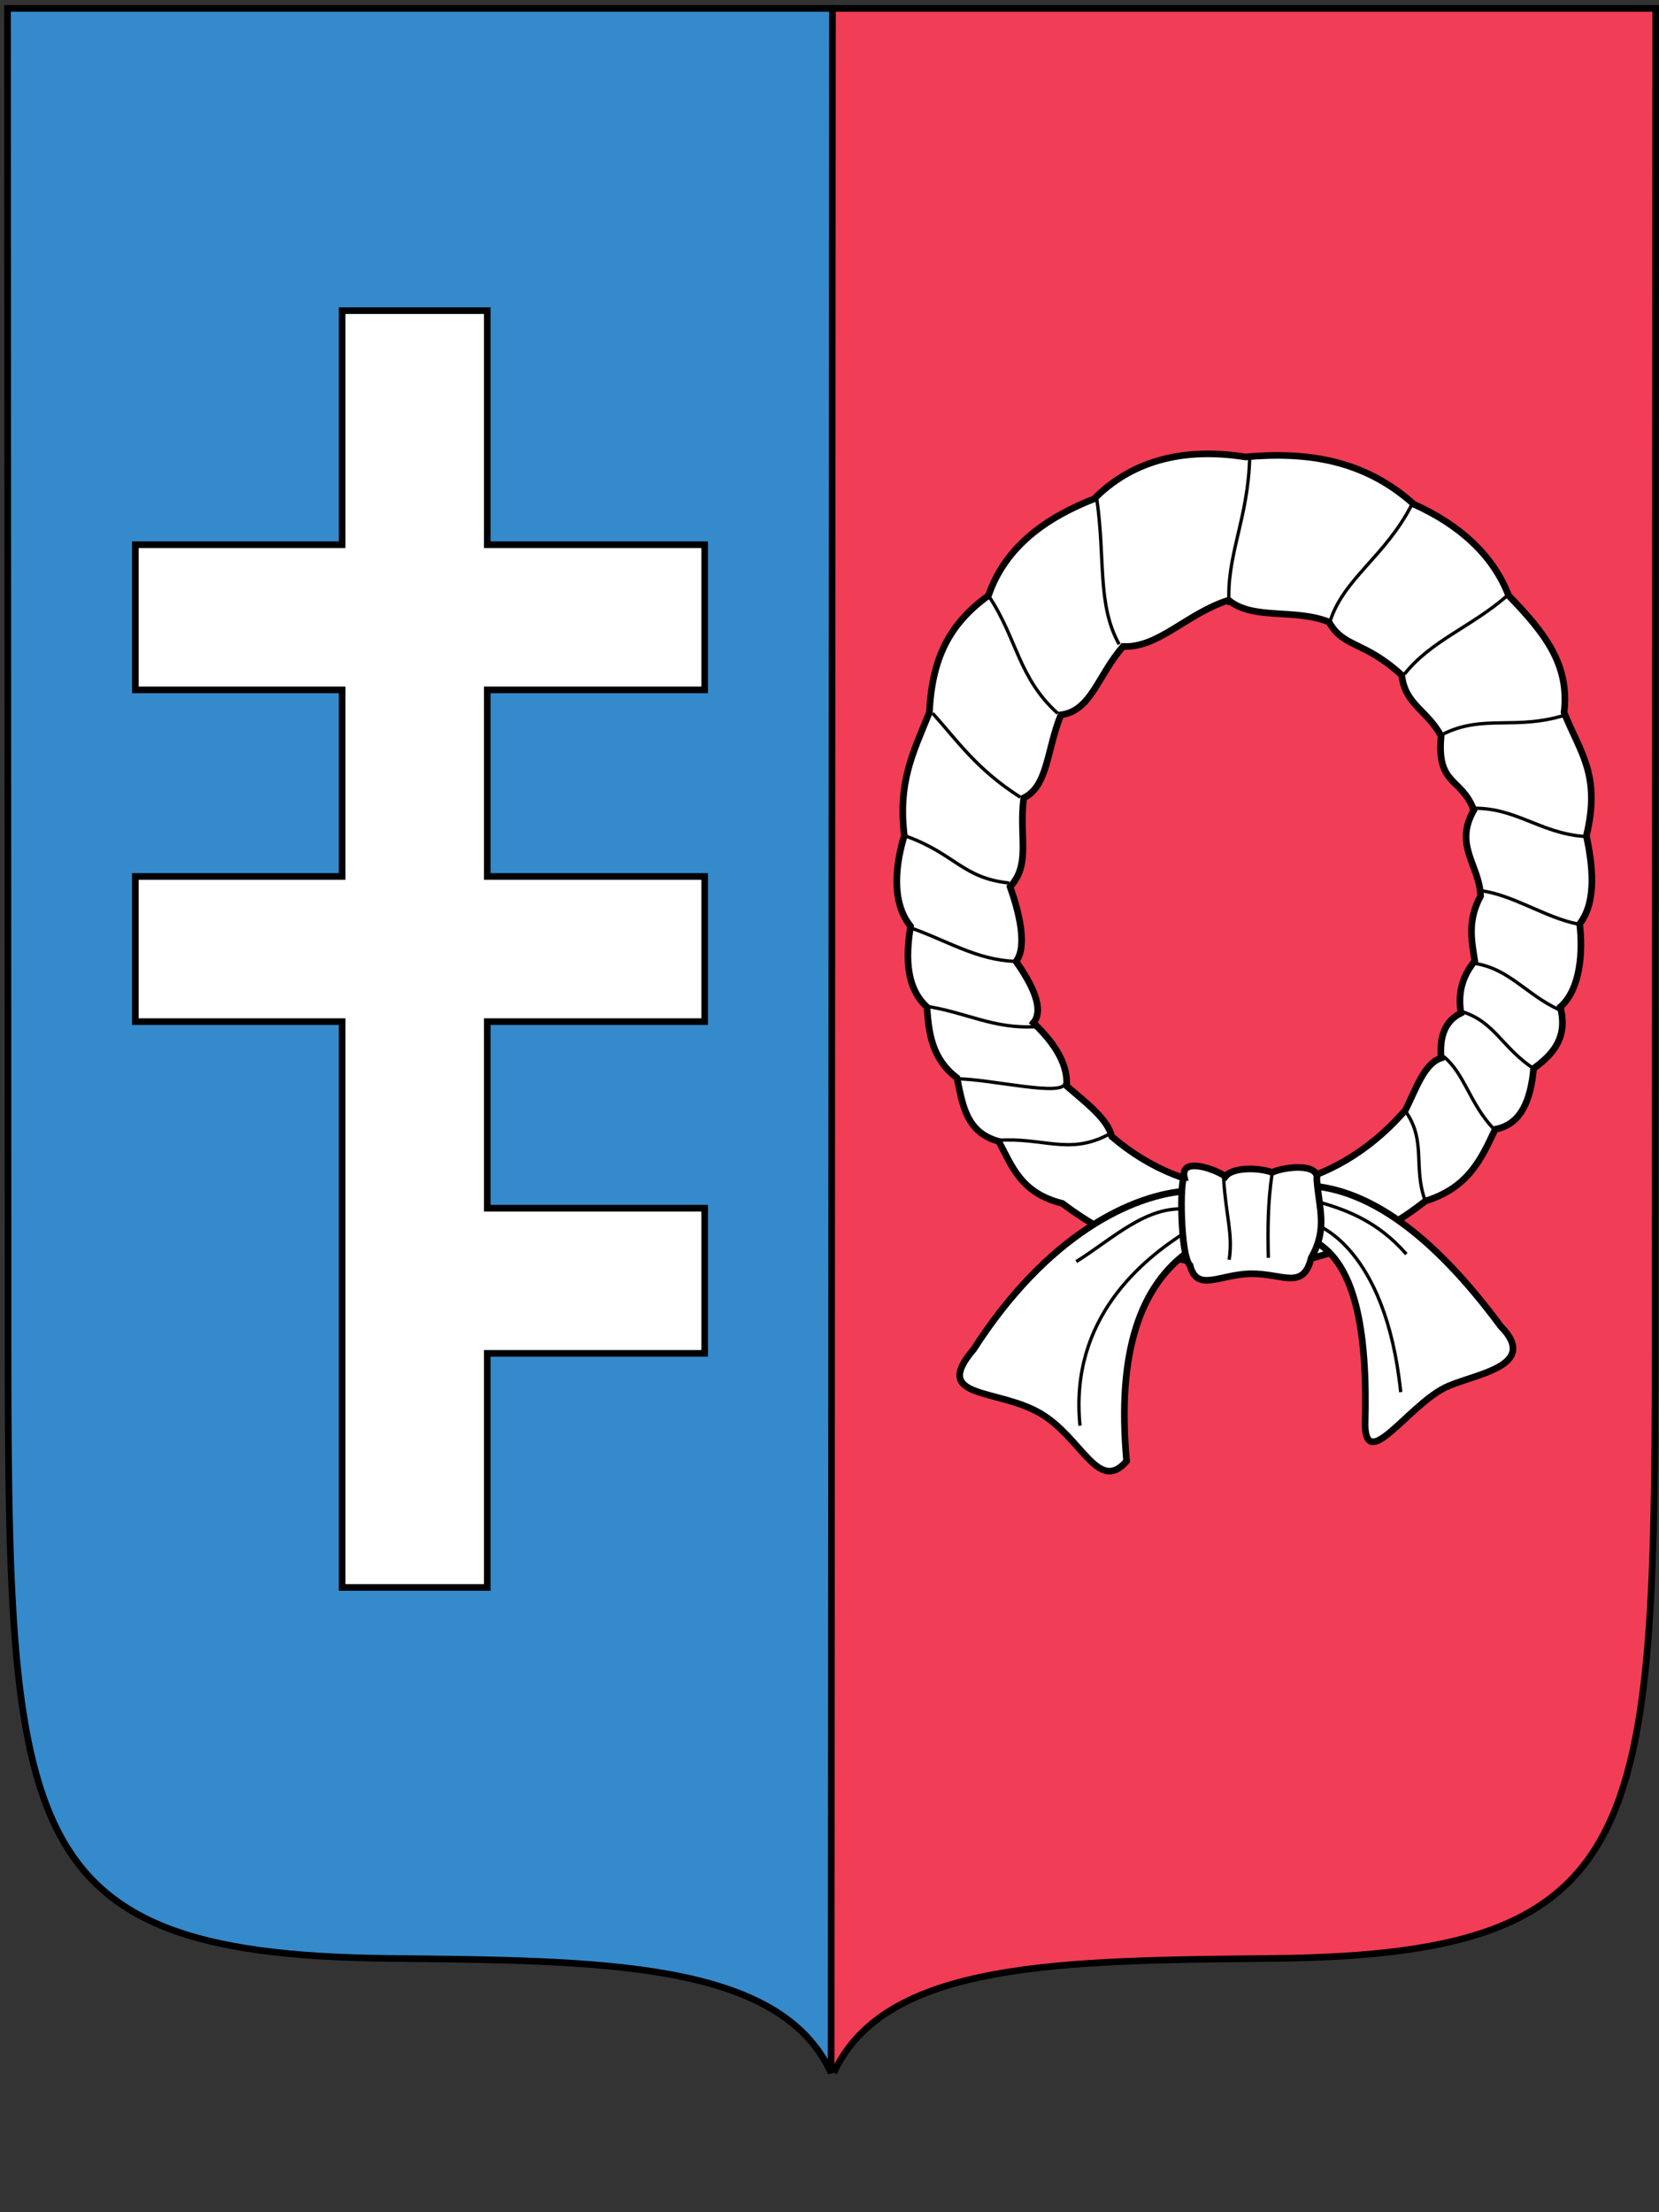 <?xml version="1.0" encoding="UTF-8" standalone="no"?>
<!-- Created with Inkscape (http://www.inkscape.org/) -->
<svg
   xmlns:dc="http://purl.org/dc/elements/1.1/"
   xmlns:cc="http://web.resource.org/cc/"
   xmlns:rdf="http://www.w3.org/1999/02/22-rdf-syntax-ns#"
   xmlns:svg="http://www.w3.org/2000/svg"
   xmlns="http://www.w3.org/2000/svg"
   xmlns:sodipodi="http://inkscape.sourceforge.net/DTD/sodipodi-0.dtd"
   xmlns:inkscape="http://www.inkscape.org/namespaces/inkscape"
   id="svg2"
   sodipodi:version="0.32"
   inkscape:version="0.43"
   width="500"
   height="500pt"
   version="1.0"
   sodipodi:docbase="D:\olek\Pulpit\svg"
   sodipodi:docname="POL_Nałęczów_COA.svg"
   inkscape:export-filename="D:\olek\Pulpit\svg\POL_lublin_COA.png"
   inkscape:export-xdpi="87.080002"
   inkscape:export-ydpi="87.080002">
  <rect width="100%" height="100%" fill="#333333" stroke="none"/>
  <defs
     id="defs5" />
  <sodipodi:namedview
     inkscape:window-height="708"
     inkscape:window-width="1024"
     inkscape:pageshadow="2"
     inkscape:pageopacity="0.0"
     borderopacity="1.0"
     bordercolor="#666666"
     pagecolor="#ffffff"
     id="base"
     borderlayer="top"
     inkscape:zoom="0.5"
     inkscape:cx="357.03827"
     inkscape:cy="185.8368"
     inkscape:window-x="-4"
     inkscape:window-y="-4"
     inkscape:current-layer="layer4"
     showguides="true"
     inkscape:guide-bbox="true" />
  <g
     inkscape:groupmode="layer"
     id="layer1"
     inkscape:label="s"
     style="display:inline" />
  <g
     inkscape:groupmode="layer"
     id="layer5"
     inkscape:label="g"
     style="display:inline">
    <path
       style="color:#000000;fill:#358acb;fill-opacity:1;fill-rule:evenodd;stroke:none;stroke-width:2;stroke-linecap:butt;stroke-linejoin:miter;marker:none;marker-start:none;marker-mid:none;marker-end:none;stroke-miterlimit:4;stroke-dasharray:none;stroke-dashoffset:0;stroke-opacity:1;visibility:visible;display:inline;overflow:visible"
       d="M 249.985,624.661 C 234.452,590.785 180.772,590.871 117.024,590.176 C -0.739,588.908 2.495,549.838 2.422,377.098 L 2.263,2.53 L 250.393,2.53"
       id="path1478"
       sodipodi:nodetypes="csscc" />
    <path
       style="color:#000000;fill:#f13d55;fill-opacity:1;fill-rule:evenodd;stroke:none;stroke-width:2;stroke-linecap:butt;stroke-linejoin:miter;marker:none;marker-start:none;marker-mid:none;marker-end:none;stroke-miterlimit:4;stroke-dasharray:none;stroke-dashoffset:0;stroke-opacity:1;visibility:visible;display:inline;overflow:visible"
       d="M 251.277,624.661 C 266.811,590.785 320.491,590.871 384.239,590.176 C 502.001,588.908 498.768,549.838 498.841,377.098 L 499,2.53 L 250.87,2.53"
       id="path1480"
       sodipodi:nodetypes="csscc" />
  </g>
  <g
     inkscape:groupmode="layer"
     id="layer4"
     inkscape:label="f"
     style="display:inline">
    <g
       id="g3270"
       transform="matrix(1.124,0,0,1.124,-37.557,26.128)">
      <path
         sodipodi:nodetypes="ccccccscccccccccccccc"
         id="path2310"
         d="M 458.787,200.807 C 460.301,208.176 461.793,218.19 456.986,224.461 C 457.853,231.789 457.269,241.93 451.786,246.754 C 453.895,254.919 449.853,259.444 444.63,263.222 C 443.855,271.8 441.215,278.278 434.329,279.527 C 430.566,287.55 427.129,295.2 415.588,298.779 C 401.58,309.77 385.045,316.349 367.34,316.349 C 349.289,316.349 332.455,310.131 318.275,299.403 C 307.2,296.616 304.888,289.657 301.221,282.766 C 292.375,280.349 291.555,272.883 290.008,265.74 C 283.319,260.657 282.447,253.845 281.964,246.754 C 275.614,240.927 276.597,231.357 277.571,225.096 C 272.134,218.367 273.72,207.916 275.893,200.807 C 274.211,186.65 277.977,179.101 282.618,167.78 C 283.324,153.47 287.78,144.129 298.46,136.434 C 302.975,123.189 314.116,115.46 326.831,110.48 C 336.461,100.719 350.047,96.515 367.34,99.265 C 383.759,97.781 399.172,99.961 412.496,111.936 C 424.661,117.414 433.749,125.51 437.936,136.434 C 447.467,146.308 454.36,154.808 452.8,167.78 C 457.041,178.44 462.732,184.46 458.787,200.807 z "
         style="color:#000000;fill:#ffffff;fill-opacity:1;fill-rule:nonzero;stroke:#000000;stroke-width:1.78;stroke-linecap:butt;stroke-linejoin:miter;marker:none;marker-start:none;marker-mid:none;marker-end:none;stroke-miterlimit:4;stroke-dashoffset:0;stroke-opacity:1;visibility:visible;display:inline;overflow:visible" />
      <path
         sodipodi:nodetypes="cccccccccccccccccccc"
         id="path2308"
         d="M 430.417,216.999 C 426.903,223.473 427.958,228.792 428.856,234.384 C 424.919,239.234 424.464,243.913 425.147,248.376 C 420.842,250.483 419.367,254.737 419.84,260.415 C 415.285,261.9 413.12,268.683 410.272,274.371 C 399.01,287.374 383.919,295.33 367.34,295.33 C 354.041,295.33 341.699,290.211 331.523,281.474 C 330.4,276.771 324.821,272.582 319.41,267.907 C 319.775,262.798 316.996,257.119 310.504,250.998 C 312.794,248.265 311.922,243.148 305.849,234.527 C 308.915,230.533 306.736,221.514 304.262,214.499 C 309.916,208.424 306.558,200.919 307.914,190.685 C 314.393,187.533 314.06,177.962 317.869,168.416 C 326.052,167.356 327.785,157.772 334.558,150.075 C 344.066,150.527 351.557,141.284 362.84,137.668 C 369.447,143.106 380.512,139.826 389.759,143.51 C 393.765,150.573 399.038,148.414 409.273,157.766 C 410.145,165.674 416.132,167.156 419.834,174.096 C 418.589,187.554 425.308,185.062 428.608,193.968 C 423.139,203.412 430.181,208.819 430.417,216.999 z "
         style="color:#000000;fill:#f13d55;fill-opacity:1;fill-rule:nonzero;stroke:#000000;stroke-width:1.78;stroke-linecap:butt;stroke-linejoin:miter;marker:none;marker-start:none;marker-mid:none;marker-end:none;stroke-miterlimit:4;stroke-dashoffset:0;stroke-opacity:1;visibility:visible;display:inline;overflow:visible" />
      <path
         sodipodi:nodetypes="cc"
         id="path3187"
         d="M 301,282.5 C 313.025,281.625 319.996,286.507 330.5,281"
         style="fill:none;fill-opacity:0.75;fill-rule:evenodd;stroke:#000000;stroke-width:0.89px;stroke-linecap:butt;stroke-linejoin:miter;stroke-opacity:1;display:inline" />
      <path
         sodipodi:nodetypes="cc"
         id="path3189"
         d="M 290,266 C 299,266.014 319,271.072 319,267"
         style="fill:none;fill-opacity:0.75;fill-rule:evenodd;stroke:#000000;stroke-width:0.89px;stroke-linecap:butt;stroke-linejoin:miter;stroke-opacity:1;display:inline" />
      <path
         sodipodi:nodetypes="cc"
         id="path3191"
         d="M 281.5,246.5 C 292.623,248.149 299.772,252.759 311.5,252"
         style="fill:none;fill-opacity:0.75;fill-rule:evenodd;stroke:#000000;stroke-width:0.89px;stroke-linecap:butt;stroke-linejoin:miter;stroke-opacity:1;display:inline" />
      <path
         sodipodi:nodetypes="cc"
         id="path3193"
         d="M 277.5,225.5 C 286.924,228.728 295.282,234.155 305.5,234.5"
         style="fill:none;fill-opacity:0.75;fill-rule:evenodd;stroke:#000000;stroke-width:0.89px;stroke-linecap:butt;stroke-linejoin:miter;stroke-opacity:1;display:inline" />
      <path
         sodipodi:nodetypes="cc"
         id="path3195"
         d="M 276.5,201 C 289.5,205.685 291.5,212.187 304,213.5"
         style="fill:none;fill-opacity:0.75;fill-rule:evenodd;stroke:#000000;stroke-width:0.89px;stroke-linecap:butt;stroke-linejoin:miter;stroke-opacity:1;display:inline" />
      <path
         sodipodi:nodetypes="cc"
         id="path3197"
         d="M 283.5,168 C 290.246,175.5 295.268,183 307,190.5"
         style="fill:none;fill-opacity:0.75;fill-rule:evenodd;stroke:#000000;stroke-width:0.89px;stroke-linecap:butt;stroke-linejoin:miter;stroke-opacity:1;display:inline" />
      <path
         sodipodi:nodetypes="cc"
         id="path3199"
         d="M 298.5,136.5 C 306.143,147.905 306.391,158.389 317,168"
         style="fill:none;fill-opacity:0.75;fill-rule:evenodd;stroke:#000000;stroke-width:0.89px;stroke-linecap:butt;stroke-linejoin:miter;stroke-opacity:1;display:inline" />
      <path
         sodipodi:nodetypes="cc"
         id="path3201"
         d="M 327.5,110.5 C 329.835,126.599 327.552,138.869 333.5,149.5"
         style="fill:none;fill-opacity:0.75;fill-rule:evenodd;stroke:#000000;stroke-width:0.89px;stroke-linecap:butt;stroke-linejoin:miter;stroke-opacity:1;display:inline" />
      <path
         sodipodi:nodetypes="cc"
         id="path3203"
         d="M 368.5,99.5 C 368.067,116.167 362.1,125.833 363,139"
         style="fill:none;fill-opacity:0.75;fill-rule:evenodd;stroke:#000000;stroke-width:0.89px;stroke-linecap:butt;stroke-linejoin:miter;stroke-opacity:1;display:inline" />
      <path
         sodipodi:nodetypes="cc"
         id="path3205"
         d="M 412,112 C 404.832,126.055 393.68,131.782 390,143.5"
         style="fill:none;fill-opacity:0.75;fill-rule:evenodd;stroke:#000000;stroke-width:0.89px;stroke-linecap:butt;stroke-linejoin:miter;stroke-opacity:1;display:inline" />
      <path
         sodipodi:nodetypes="cc"
         id="path3207"
         d="M 437.5,136.5 C 428.088,144.755 417.14,148.473 410,157.5"
         style="fill:none;fill-opacity:0.75;fill-rule:evenodd;stroke:#000000;stroke-width:0.89px;stroke-linecap:butt;stroke-linejoin:miter;stroke-opacity:1;display:inline" />
      <path
         sodipodi:nodetypes="cc"
         id="path3209"
         d="M 453,168.5 C 439.667,172.608 431.333,168.234 420.5,173.5"
         style="fill:none;fill-opacity:0.75;fill-rule:evenodd;stroke:#000000;stroke-width:0.89px;stroke-linecap:butt;stroke-linejoin:miter;stroke-opacity:1;display:inline" />
      <path
         sodipodi:nodetypes="cc"
         id="path3211"
         d="M 458,201 C 445.996,200.028 439.446,192.87 427.5,193.5"
         style="fill:none;fill-opacity:0.75;fill-rule:evenodd;stroke:#000000;stroke-width:0.89px;stroke-linecap:butt;stroke-linejoin:miter;stroke-opacity:1;display:inline" />
      <path
         sodipodi:nodetypes="cc"
         id="path3213"
         d="M 456.5,224.5 C 447.667,222.763 438.833,216.463 430,215.5"
         style="fill:none;fill-opacity:0.75;fill-rule:evenodd;stroke:#000000;stroke-width:0.89px;stroke-linecap:butt;stroke-linejoin:miter;stroke-opacity:1;display:inline" />
      <path
         sodipodi:nodetypes="cc"
         id="path3215"
         d="M 451.5,247.5 C 442.5,243.327 438,236.318 428.5,235"
         style="fill:none;fill-opacity:0.75;fill-rule:evenodd;stroke:#000000;stroke-width:0.89px;stroke-linecap:butt;stroke-linejoin:miter;stroke-opacity:1;display:inline" />
      <path
         sodipodi:nodetypes="cc"
         id="path3217"
         d="M 445,263.5 C 436.111,257.722 434.358,250.808 425.5,248"
         style="fill:none;fill-opacity:0.75;fill-rule:evenodd;stroke:#000000;stroke-width:0.89px;stroke-linecap:butt;stroke-linejoin:miter;stroke-opacity:1;display:inline" />
      <path
         sodipodi:nodetypes="cc"
         id="path3219"
         d="M 434,279.5 C 427.417,272.583 426.247,264.753 420.5,260"
         style="fill:none;fill-opacity:0.75;fill-rule:evenodd;stroke:#000000;stroke-width:0.89px;stroke-linecap:butt;stroke-linejoin:miter;stroke-opacity:1;display:inline" />
      <path
         sodipodi:nodetypes="cc"
         id="path3221"
         d="M 415.5,298.5 C 412.34,289.667 415.814,282.833 410.5,275"
         style="fill:none;fill-opacity:0.75;fill-rule:evenodd;stroke:#000000;stroke-width:0.89px;stroke-linecap:butt;stroke-linejoin:miter;stroke-opacity:1;display:inline" />
      <path
         sodipodi:nodetypes="ccscc"
         id="path3223"
         d="M 352.5,312 C 339.192,321.281 332.815,339.227 335.5,368.5 C 327.877,377.287 323.564,362.302 312.454,355.74 C 300.752,348.828 282.94,352.057 294.5,338.5 C 313.983,308.136 336.903,296.774 352.5,296"
         style="fill:#ffffff;fill-opacity:1;fill-rule:evenodd;stroke:#000000;stroke-width:1.78;stroke-linecap:butt;stroke-linejoin:miter;stroke-miterlimit:4;stroke-dasharray:none;stroke-opacity:1;display:inline" />
      <path
         sodipodi:nodetypes="ccscc"
         id="path3225"
         d="M 384.386,308.81 C 396.962,314.16 400.149,333.595 399.446,358.864 C 399.759,371.306 410.585,354.279 420.491,348.986 C 427.535,345.223 446.803,343.485 435.768,332.287 C 417.256,307.271 400.233,295.659 384.386,294.636"
         style="fill:#ffffff;fill-opacity:1;fill-rule:evenodd;stroke:#000000;stroke-width:1.78;stroke-linecap:butt;stroke-linejoin:miter;stroke-miterlimit:4;stroke-dasharray:none;stroke-opacity:1;display:inline" />
      <path
         sodipodi:nodetypes="cc"
         id="path3227"
         d="M 323,359 C 320.109,330.113 339.896,314.352 351.5,307"
         style="fill:none;fill-opacity:0.75;fill-rule:evenodd;stroke:#000000;stroke-width:0.89px;stroke-linecap:butt;stroke-linejoin:miter;stroke-opacity:1;display:inline" />
      <path
         sodipodi:nodetypes="cc"
         id="path3229"
         d="M 409,350 C 404.914,310.638 386.002,305.001 386,305"
         style="fill:none;fill-opacity:0.75;fill-rule:evenodd;stroke:#000000;stroke-width:0.89px;stroke-linecap:butt;stroke-linejoin:miter;stroke-opacity:1;display:inline" />
      <path
         sodipodi:nodetypes="cc"
         id="path3231"
         d="M 322,315 C 331.764,308.917 341.004,299.689 352,301"
         style="fill:none;fill-opacity:0.75;fill-rule:evenodd;stroke:#000000;stroke-width:0.89px;stroke-linecap:butt;stroke-linejoin:miter;stroke-opacity:1;display:inline" />
      <path
         sodipodi:nodetypes="cc"
         id="path3233"
         d="M 385,298.5 C 394.009,300.788 402.809,304.119 410.5,313"
         style="fill:none;fill-opacity:0.75;fill-rule:evenodd;stroke:#000000;stroke-width:0.89px;stroke-linecap:butt;stroke-linejoin:miter;stroke-opacity:1;display:inline" />
      <path
         sodipodi:nodetypes="ccccccsc"
         id="path3235"
         d="M 352.5,316 C 349.889,313.5 349.71,292.5 351,292.5 C 349.691,286.759 359.419,290.232 361.998,292.19 C 363.878,289.674 370.874,289.732 374.513,291.096 C 377.49,289.64 387.289,288.377 386.5,293 C 387.081,300.833 389.467,306.167 385,314 C 382.921,322.762 377.248,318.196 368.99,318.258 C 360.493,318.322 354.406,323.403 352.5,316 z "
         style="opacity:1;color:#000000;fill:#ffffff;fill-opacity:1;fill-rule:evenodd;stroke:#000000;stroke-width:1.78;stroke-linecap:butt;stroke-linejoin:miter;marker:none;marker-start:none;marker-mid:none;marker-end:none;stroke-miterlimit:4;stroke-dasharray:none;stroke-dashoffset:0;stroke-opacity:1;visibility:visible;display:inline;overflow:visible" />
      <path
         sodipodi:nodetypes="cc"
         id="path3237"
         d="M 361.5,292.5 C 362.083,302.729 364.077,307.561 363,314.5"
         style="fill:none;fill-opacity:0.75;fill-rule:evenodd;stroke:#000000;stroke-width:0.89px;stroke-linecap:butt;stroke-linejoin:miter;stroke-opacity:1;display:inline" />
      <path
         sodipodi:nodetypes="cc"
         id="path3239"
         d="M 374.5,291.5 C 373.366,299 373.314,306.5 373.5,314"
         style="fill:none;fill-opacity:0.75;fill-rule:evenodd;stroke:#000000;stroke-width:0.89px;stroke-linecap:butt;stroke-linejoin:miter;stroke-opacity:1;display:inline" />
    </g>
    <path
       style="color:#000000;fill:#ffffff;fill-opacity:1;fill-rule:evenodd;stroke:#000000;stroke-width:2;stroke-linecap:butt;stroke-linejoin:miter;marker:none;marker-start:none;marker-mid:none;marker-end:none;stroke-miterlimit:4;stroke-dashoffset:0;stroke-opacity:1;visibility:visible;display:inline;overflow:visible"
       d="M 103.109,93.622 L 103.109,164.151 L 40.782,164.151 L 40.782,207.899 L 103.109,207.899 L 103.109,264.126 L 40.782,264.126 L 40.782,307.874 L 103.109,307.874 L 103.109,478.378 L 146.857,478.378 L 146.857,407.849 L 181.806,407.849 L 212.373,407.849 L 212.373,364.101 L 181.806,364.101 L 146.857,364.101 L 146.857,307.874 L 160.388,307.874 L 212.373,307.874 L 212.373,264.126 L 160.388,264.126 L 146.857,264.126 L 146.857,207.899 L 160.388,207.899 L 212.373,207.899 L 212.373,164.151 L 160.388,164.151 L 146.857,164.151 L 146.857,93.622 L 103.109,93.622 z "
       id="rect3301" />
  </g>
  <g
     inkscape:groupmode="layer"
     id="layer3"
     inkscape:label="d"
     style="display:inline">
    <path
       style="fill:none;fill-opacity:0.75;fill-rule:evenodd;stroke:none;stroke-width:2;stroke-linecap:butt;stroke-linejoin:miter;stroke-miterlimit:4;stroke-dasharray:none;stroke-opacity:1;display:inline"
       d="M 8,494 L 492,494"
       id="path2273" />
  </g>
  <g
     inkscape:groupmode="layer"
     id="layer2"
     inkscape:label="herb"
     style="display:inline">
    <path
       style="color:#000000;fill:none;fill-opacity:1;fill-rule:evenodd;stroke:#000000;stroke-width:2;stroke-linecap:butt;stroke-linejoin:miter;marker:none;marker-start:none;marker-mid:none;marker-end:none;stroke-miterlimit:4;stroke-dasharray:none;stroke-dashoffset:0;stroke-opacity:1;visibility:visible;display:inline;overflow:visible"
       d="M 250.485,624.661 C 234.952,590.785 180.772,590.871 117.024,590.176 C -0.739,588.908 2.495,549.838 2.422,377.098 L 2.263,2.53 L 250.893,2.53 L 250.485,624.661 z "
       id="path3989"
       sodipodi:nodetypes="cssccc" />
    <path
       style="color:#000000;fill:none;fill-opacity:1;fill-rule:evenodd;stroke:#000000;stroke-width:2;stroke-linecap:butt;stroke-linejoin:miter;marker:none;marker-start:none;marker-mid:none;marker-end:none;stroke-miterlimit:4;stroke-dasharray:none;stroke-dashoffset:0;stroke-opacity:1;visibility:visible;display:inline;overflow:visible"
       d="M 251.277,624.661 C 266.811,590.785 320.491,590.871 384.239,590.176 C 502.001,588.908 498.768,549.838 498.841,377.098 L 499,2.53 L 250.87,2.53"
       id="path1476"
       sodipodi:nodetypes="csscc" />
  </g>
</svg>
